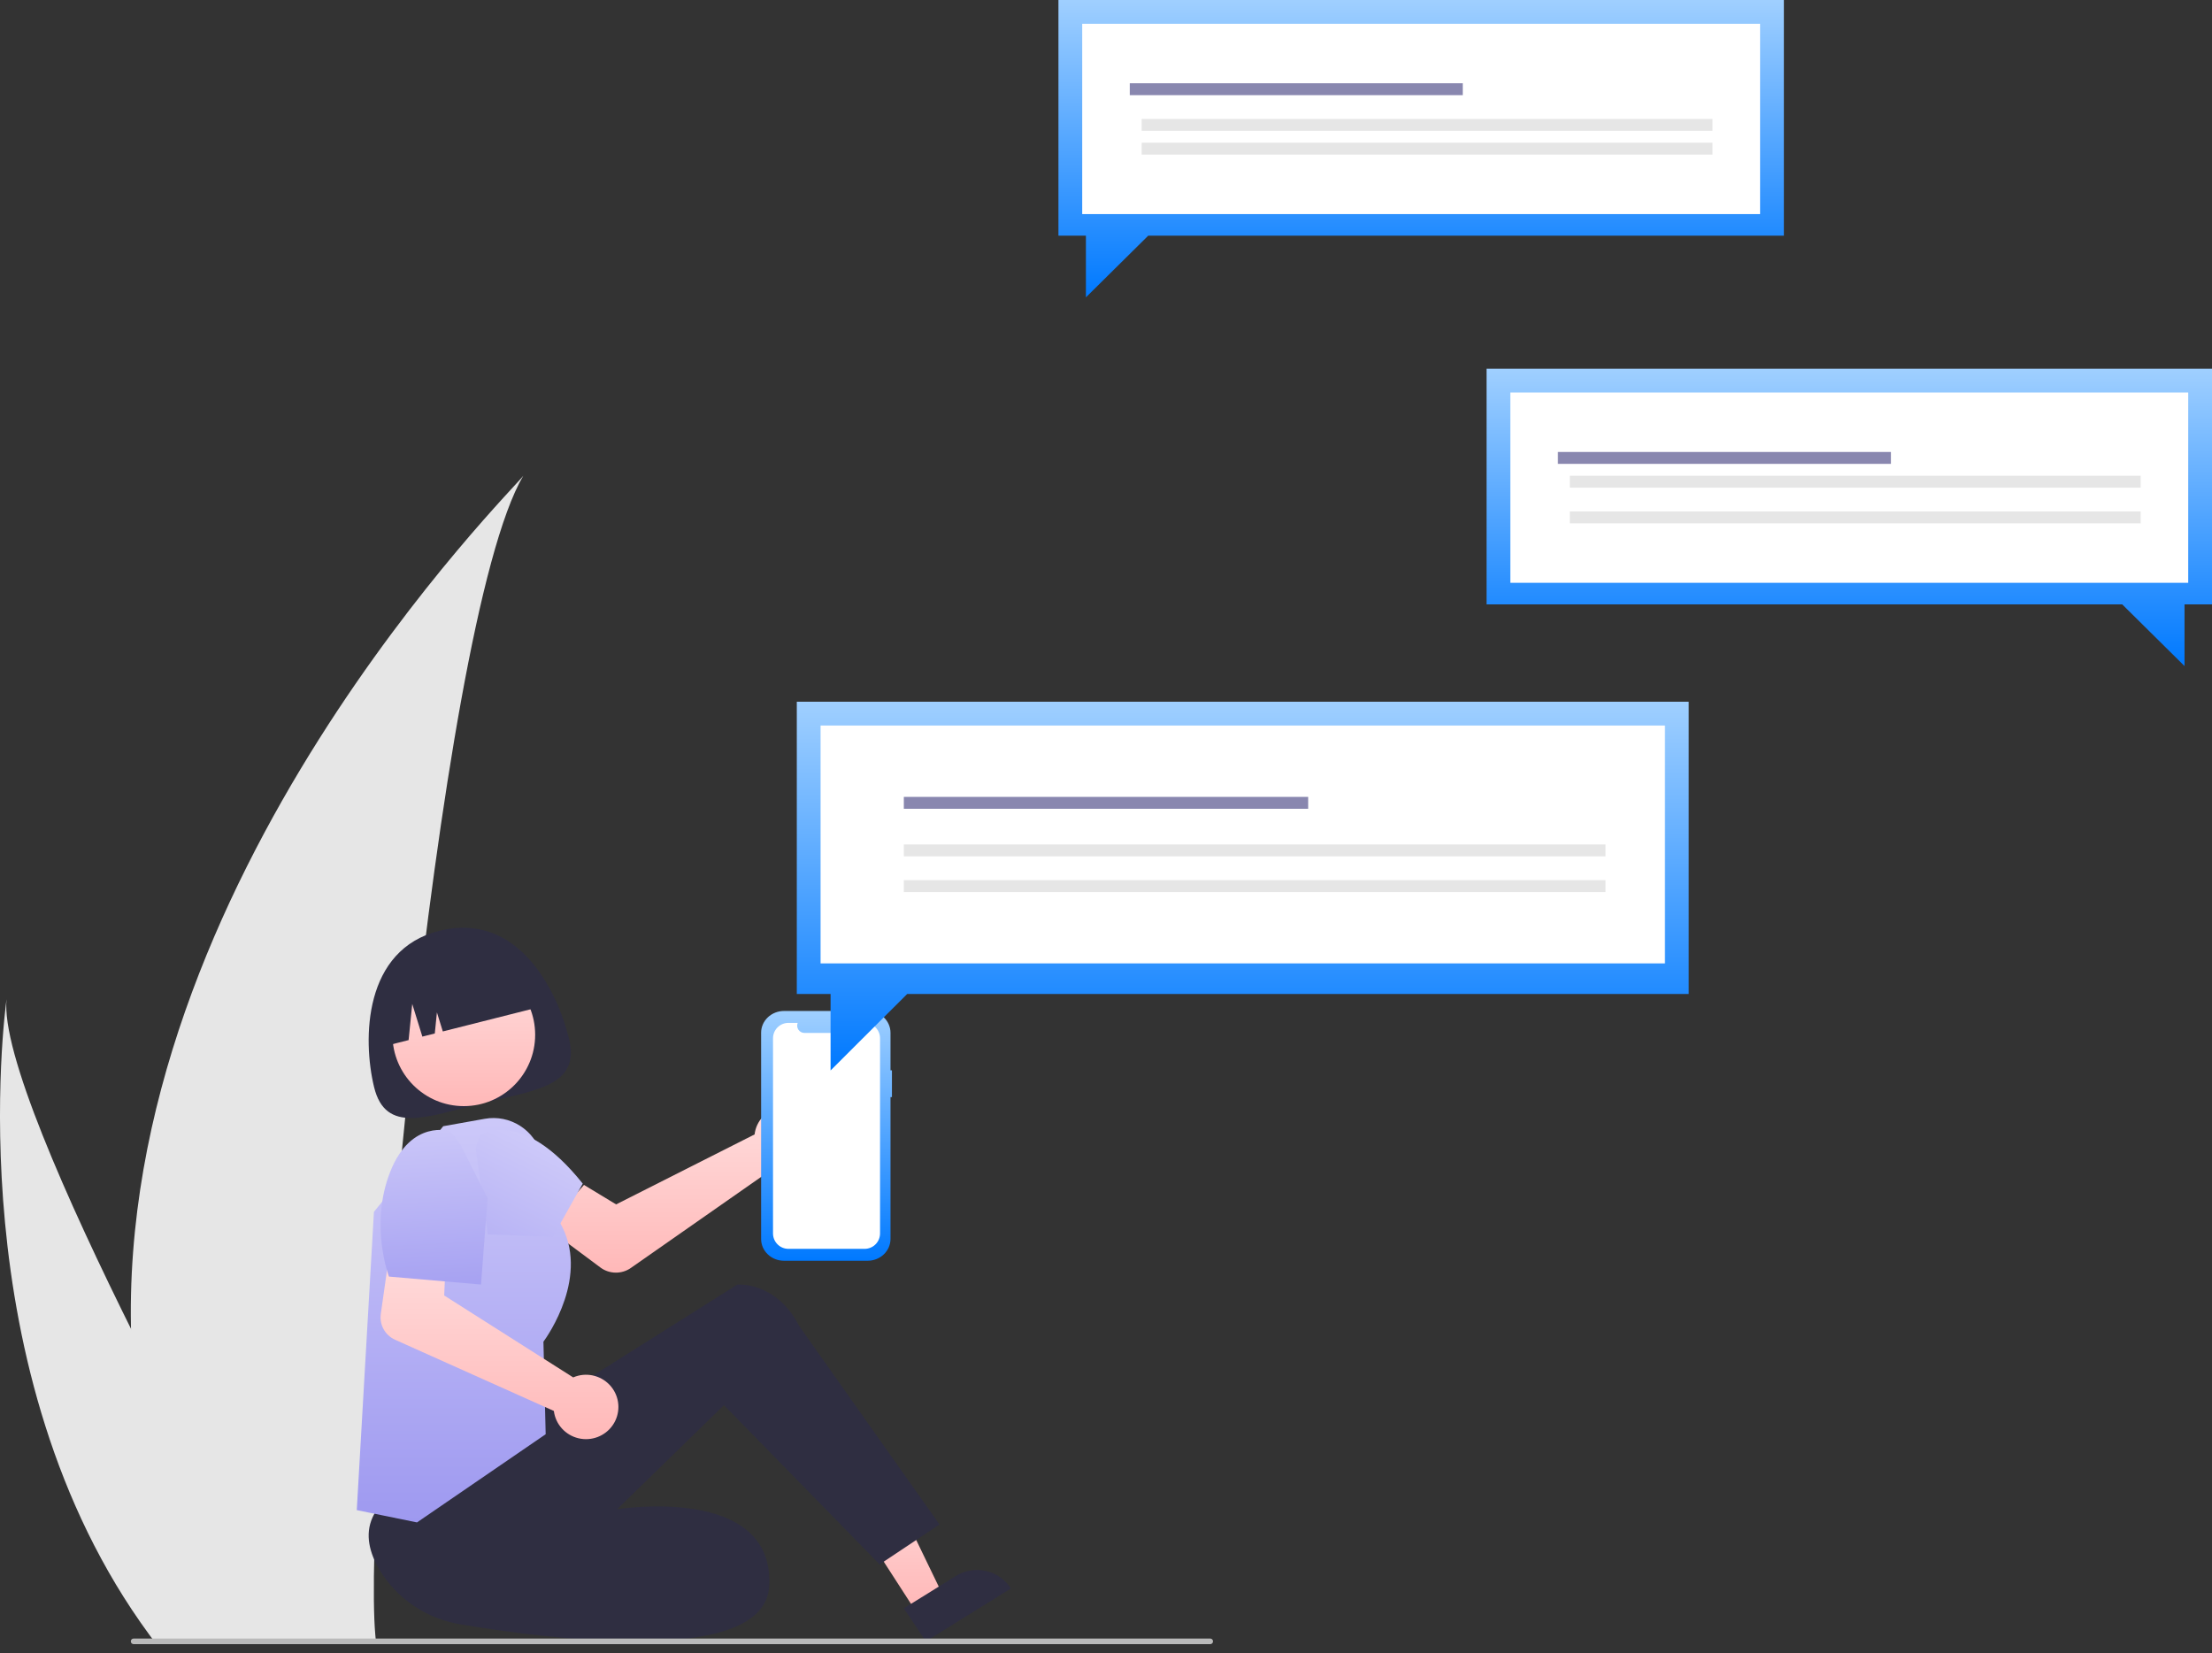 <?xml version="1.0" encoding="UTF-8"?>
<svg width="186px" height="139px" viewBox="0 0 186 139" version="1.1" xmlns="http://www.w3.org/2000/svg" xmlns:xlink="http://www.w3.org/1999/xlink">
    <rect x="0" y="0" width="186" height="139" fill="#333333" stroke="none"/>
    <title>客户群发高效运营01</title>
    <defs>
        <linearGradient x1="50%" y1="0%" x2="50%" y2="100%" id="linearGradient-1">
            <stop stop-color="#FFDDDD" offset="0%"></stop>
            <stop stop-color="#FFB8B8" offset="100%"></stop>
        </linearGradient>
        <linearGradient x1="50%" y1="0%" x2="50%" y2="100%" id="linearGradient-2">
            <stop stop-color="#FFDDDD" offset="0%"></stop>
            <stop stop-color="#FFB8B8" offset="100%"></stop>
        </linearGradient>
        <linearGradient x1="50%" y1="0%" x2="50%" y2="100%" id="linearGradient-3">
            <stop stop-color="#CDC9F9" offset="0%"></stop>
            <stop stop-color="#9E99F0" offset="100%"></stop>
        </linearGradient>
        <linearGradient x1="26.067%" y1="15.265%" x2="-45.189%" y2="188.415%" id="linearGradient-4">
            <stop stop-color="#CDC9F9" offset="0%"></stop>
            <stop stop-color="#9E99F0" offset="100%"></stop>
        </linearGradient>
        <linearGradient x1="50%" y1="0%" x2="50%" y2="100%" id="linearGradient-5">
            <stop stop-color="#FFDDDD" offset="0%"></stop>
            <stop stop-color="#FFB8B8" offset="100%"></stop>
        </linearGradient>
        <linearGradient x1="50%" y1="0%" x2="50%" y2="100%" id="linearGradient-6">
            <stop stop-color="#FFDDDD" offset="0%"></stop>
            <stop stop-color="#FFB8B8" offset="100%"></stop>
        </linearGradient>
        <linearGradient x1="50%" y1="0%" x2="54.764%" y2="122.903%" id="linearGradient-7">
            <stop stop-color="#CDC9F9" offset="0%"></stop>
            <stop stop-color="#9E99F0" offset="100%"></stop>
        </linearGradient>
        <linearGradient x1="50%" y1="0.421%" x2="50%" y2="100%" id="linearGradient-8">
            <stop stop-color="#9FCFFF" offset="0%"></stop>
            <stop stop-color="#0079FF" offset="100%"></stop>
        </linearGradient>
        <linearGradient x1="50%" y1="0.421%" x2="50%" y2="100%" id="linearGradient-9">
            <stop stop-color="#9FCFFF" offset="0%"></stop>
            <stop stop-color="#0079FF" offset="100%"></stop>
        </linearGradient>
        <linearGradient x1="50%" y1="0.421%" x2="50%" y2="100%" id="linearGradient-10">
            <stop stop-color="#9FCFFF" offset="0%"></stop>
            <stop stop-color="#0079FF" offset="100%"></stop>
        </linearGradient>
    </defs>
    <g id="页面-1" stroke="none" stroke-width="1" fill="none" fill-rule="evenodd">
        <g id="官网替换图片" transform="translate(-2311, -2357)">
            <g id="客户群发高效运营01" transform="translate(2311, 2357)">
                <path d="M11.034,112.414 C11.266,120.913 12.716,129.337 15.343,137.439 C15.401,137.627 15.466,137.812 15.529,138 L31.608,138 C31.591,137.831 31.574,137.643 31.557,137.439 C30.485,125.341 36.609,52.591 44,40 C43.352,41.021 9.787,73.975 11.034,112.414 Z" id="e5e37569-bd8f-45f7-97a1-e817a6c74118" fill="#E6E6E6" fill-rule="nonzero"></path>
                <path d="M12.553,137.438 C12.687,137.627 12.826,137.815 12.969,138 L25,138 C24.909,137.84 24.803,137.652 24.681,137.438 C22.693,133.906 16.811,123.345 11.35,112.397 C5.485,100.631 0.099,88.42 0.552,84 C0.412,84.996 -3.649,115.385 12.553,137.438 Z" id="b4ba0d08-0a29-4ca1-8d08-8a7c96f19f4d" fill="#E6E6E6" fill-rule="nonzero"></path>
                <path d="M63.533,94.964 C63.495,95.1 63.468,95.239 63.452,95.379 L51.807,101.262 L49.103,99.624 L46,103.226 L50.494,106.573 C51.239,107.128 52.277,107.143 53.04,106.61 L65.147,98.15 C66.215,98.578 67.448,98.325 68.242,97.515 C69.036,96.705 69.226,95.506 68.719,94.505 C68.212,93.504 67.114,92.909 65.961,93.011 C64.808,93.113 63.842,93.89 63.533,94.964 L63.533,94.964 Z" id="路径" fill="url(#linearGradient-1)" fill-rule="nonzero"></path>
                <polygon id="路径" fill="url(#linearGradient-2)" fill-rule="nonzero" points="76.701 135 79 133.528 74.392 124 71 126.172"></polygon>
                <path d="M76,135.223 L80.368,132.509 L80.368,132.508 C81.905,131.553 83.953,131.983 84.942,133.468 L85,133.556 L77.848,138 L76,135.223 Z" id="路径" fill="#2F2E41" fill-rule="nonzero"></path>
                <path d="M44.28,119.174 L61.994,108.006 C61.994,108.006 65.249,107.697 67.202,111.488 L79,128.175 L73.967,131.529 L60.875,118.143 L51.892,126.892 C51.892,126.892 65.127,124.755 64.68,133.349 C64.325,140.17 46.21,137.83 38.748,136.574 C35.878,136.113 33.365,134.419 31.891,131.952 C31.09,130.585 30.66,129.033 31.332,127.565 C33.125,123.653 44.28,119.174 44.28,119.174 Z" id="路径" fill="#2F2E41" fill-rule="nonzero"></path>
                <path d="M35.064,128 L30,126.966 L31.443,101.889 L37.27,94.689 L40.742,94.068 C42.888,93.676 44.974,95.008 45.541,97.132 L47.071,102.772 C49.668,107.207 46.031,112.35 45.695,112.807 L45.884,120.585 L35.064,128 Z" id="路径" fill="url(#linearGradient-3)" fill-rule="nonzero"></path>
                <path d="M40,96.601 L40.317,95.481 C40.317,95.481 43.751,92.947 49,99.513 L46.485,104 L41.018,103.781 L40,96.601 Z" id="路径" fill="url(#linearGradient-4)" fill-rule="nonzero"></path>
                <path d="M47.849,87.347 C48.817,91.356 45,91.654 40.472,92.769 C35.944,93.885 32.42,95.396 31.452,91.386 C30.484,87.377 30.56,79.829 36.965,78.251 C43.592,76.618 46.88,83.338 47.849,87.347 Z" id="路径" fill="#2F2E41" fill-rule="nonzero"></path>
                <circle id="椭圆形" fill="url(#linearGradient-5)" fill-rule="nonzero" cx="39" cy="87" r="6"></circle>
                <path d="M32.172,88 L32.172,88 L34.358,87.448 L34.664,84.408 L35.515,87.155 L36.56,86.892 L36.739,85.118 L37.235,86.721 L45,84.76 L45,84.76 C44.212,81.414 40.953,79.363 37.721,80.179 L36.596,80.463 C35.044,80.855 33.706,81.87 32.876,83.283 C32.046,84.696 31.793,86.393 32.172,88 L32.172,88 Z" id="路径" fill="#2F2E41" fill-rule="nonzero"></path>
                <path d="M48.605,115.668 C48.466,115.704 48.33,115.751 48.198,115.808 L37.351,108.92 L37.486,105.816 L32.798,105 L32.02,110.473 C31.891,111.382 32.381,112.266 33.223,112.643 L46.572,118.628 C46.712,119.745 47.534,120.66 48.635,120.924 C49.736,121.189 50.887,120.748 51.526,119.818 C52.164,118.888 52.157,117.663 51.508,116.74 C50.859,115.818 49.703,115.391 48.605,115.668 L48.605,115.668 Z" id="路径" fill="url(#linearGradient-6)" fill-rule="nonzero"></path>
                <path d="M38.678,96.149 L37.862,95.111 C37.862,95.111 34.586,94.046 32.816,98.511 C31.047,102.977 32.706,107.33 32.706,107.33 L40.447,108 L41,100.744 L38.678,96.149 Z" id="路径" fill="url(#linearGradient-7)" fill-rule="nonzero"></path>
                <polygon id="路径" fill="url(#linearGradient-8)" fill-rule="nonzero" points="125 31 186 31 186 50.817 183.69 50.817 183.69 56 178.452 50.817 125 50.817"></polygon>
                <rect id="矩形" fill="#FFFFFF" fill-rule="nonzero" x="127" y="33" width="57" height="16"></rect>
                <rect id="矩形" fill="#8987AF" fill-rule="nonzero" x="131" y="38" width="28" height="1"></rect>
                <rect id="矩形" fill="#E6E6E6" fill-rule="nonzero" x="132" y="40" width="48" height="1"></rect>
                <rect id="矩形" fill="#E6E6E6" fill-rule="nonzero" x="132" y="43" width="48" height="1"></rect>
                <polygon id="路径" fill="url(#linearGradient-8)" fill-rule="nonzero" points="150 0 89 0 89 19.817 91.311 19.817 91.311 25 96.548 19.817 150 19.817"></polygon>
                <rect id="矩形" fill="#FFFFFF" fill-rule="nonzero" x="91" y="2" width="57" height="16"></rect>
                <rect id="矩形" fill="#8987AF" fill-rule="nonzero" x="95" y="7" width="28" height="1"></rect>
                <rect id="矩形" fill="#E6E6E6" fill-rule="nonzero" x="96" y="10" width="48" height="1"></rect>
                <rect id="矩形" fill="#E6E6E6" fill-rule="nonzero" x="96" y="12" width="48" height="1"></rect>
                <path d="M75,89.99 L74.879,89.99 L74.879,86.829 C74.879,86.344 74.676,85.879 74.316,85.536 C73.955,85.193 73.467,85 72.957,85 L65.922,85 C65.412,85 64.923,85.193 64.563,85.536 C64.202,85.879 64,86.344 64,86.829 L64,104.171 C64,104.656 64.202,105.121 64.563,105.464 C64.923,105.807 65.412,106 65.922,106 L72.957,106 C73.467,106 73.955,105.807 74.316,105.464 C74.676,105.121 74.879,104.656 74.879,104.171 L74.879,92.24 L75,92.24 L75,89.99 Z" id="路径" fill="url(#linearGradient-9)" fill-rule="nonzero"></path>
                <path d="M72.7,86 L71.869,86 C71.947,86.19 71.924,86.405 71.81,86.575 C71.695,86.745 71.503,86.847 71.297,86.847 L67.648,86.847 C67.442,86.847 67.25,86.745 67.135,86.575 C67.021,86.405 66.999,86.19 67.076,86 L66.3,86 C65.582,86 65,86.58 65,87.295 L65,103.705 C65,104.049 65.137,104.378 65.381,104.621 C65.624,104.864 65.955,105 66.3,105 L72.7,105 C73.045,105 73.376,104.864 73.619,104.621 C73.863,104.378 74,104.049 74,103.705 L74,103.705 L74,87.295 C74,86.951 73.863,86.622 73.619,86.379 C73.376,86.136 73.045,86 72.7,86 Z" id="路径" fill="#FFFFFF" fill-rule="nonzero"></path>
                <polygon id="路径" fill="url(#linearGradient-10)" fill-rule="nonzero" points="67 59 67 83.573 69.841 83.573 69.841 90 76.28 83.573 142 83.573 142 59"></polygon>
                <rect id="矩形" fill="#FFFFFF" x="69" y="61" width="71" height="20"></rect>
                <rect id="矩形" fill="#8987AF" fill-rule="nonzero" x="76" y="67" width="34" height="1"></rect>
                <rect id="矩形" fill="#E6E6E6" fill-rule="nonzero" x="76" y="71" width="59" height="1"></rect>
                <rect id="矩形" fill="#E6E6E6" fill-rule="nonzero" x="76" y="74" width="59" height="1"></rect>
                <path d="M101.762,138.237 L11.238,138.237 C11.106,138.237 11,138.131 11,138 C11,137.869 11.106,137.763 11.238,137.763 L101.762,137.763 C101.894,137.763 102,137.869 102,138 C102,138.131 101.894,138.237 101.762,138.237 Z" id="路径" fill="#BABABA" fill-rule="nonzero"></path>
            </g>
        </g>
    </g>
</svg>